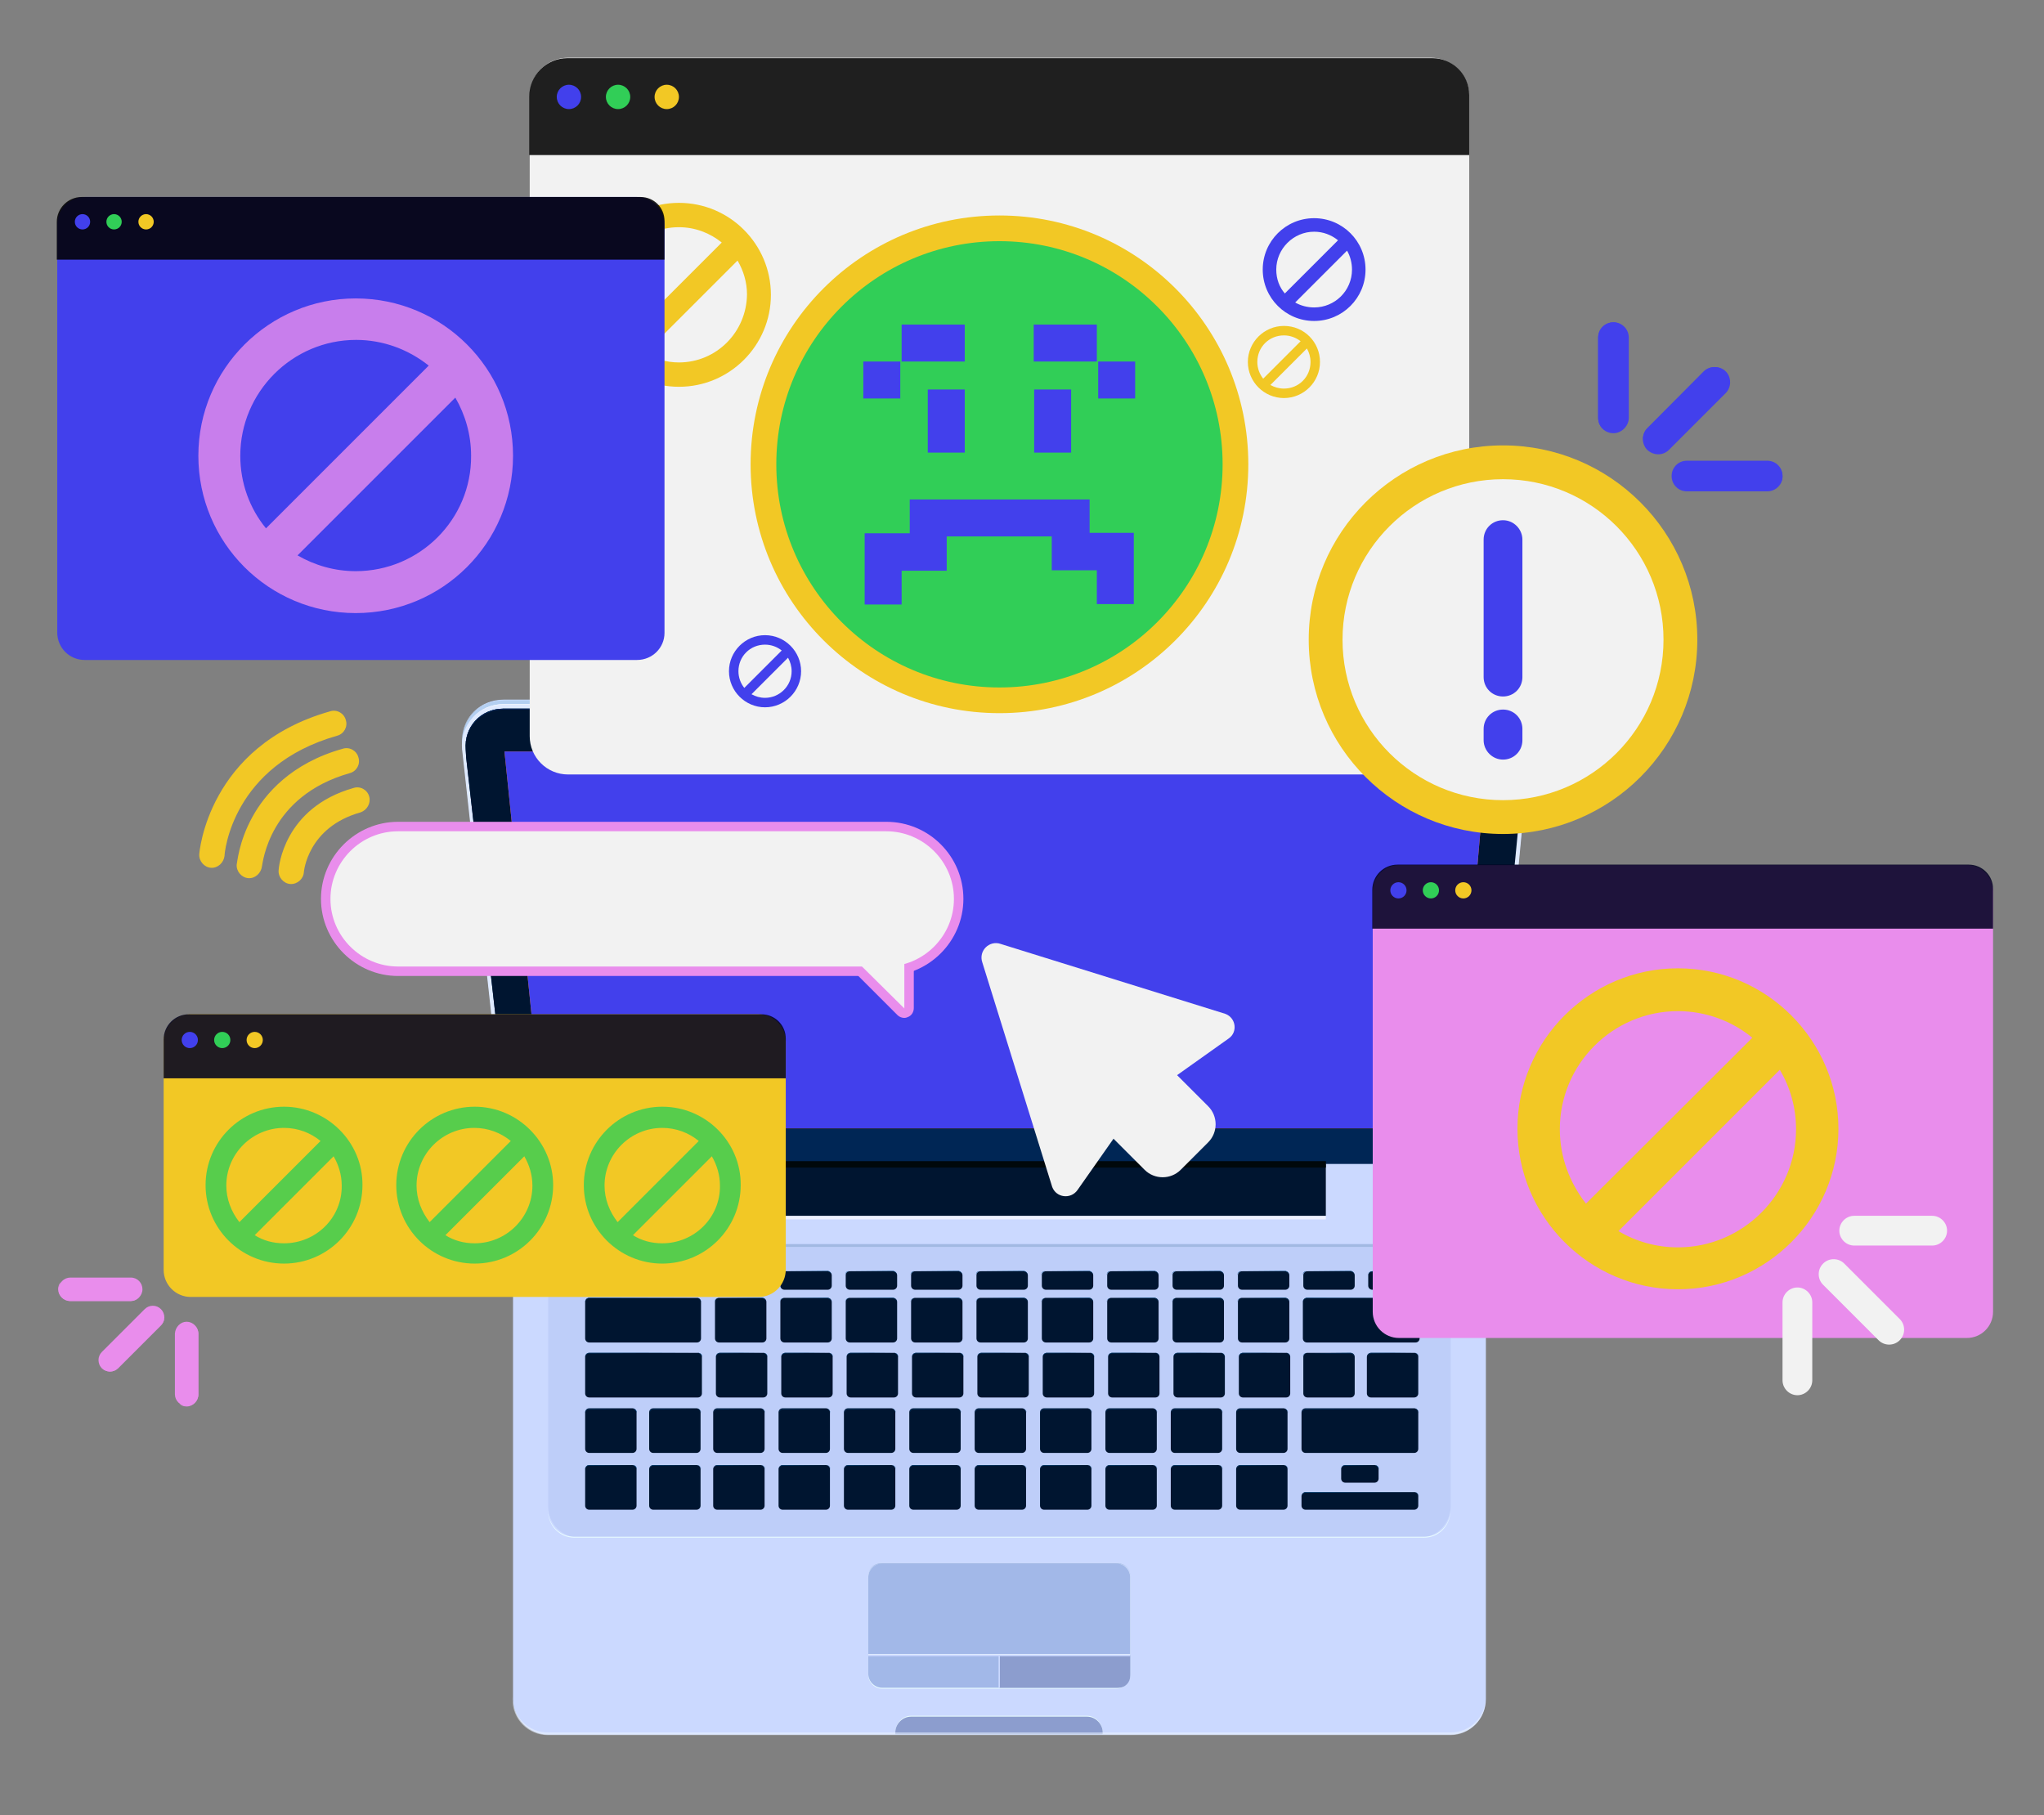 <?xml version="1.0" encoding="UTF-8"?>
<!-- Generator: Adobe Illustrator 27.5.0, SVG Export Plug-In . SVG Version: 6.00 Build 0)  -->
<svg xmlns="http://www.w3.org/2000/svg" xmlns:xlink="http://www.w3.org/1999/xlink" version="1.1" id="Layer_1" x="0px" y="0px" viewBox="0 0 453.4 402.7" style="enable-background:new 0 0 453.4 402.7;" xml:space="preserve">
<rect x="0" y="0" width="453.4" height="402.7" fill="#808080" stroke="none"/>
<style type="text/css">
	.st0{fill:#B3CFF1;}
	.st1{fill:#C2D9FC;}
	.st2{fill:#DFEAFF;}
	.st3{fill:#FFFFFF;}
	.st4{fill:#002655;}
	.st5{fill:#001530;}
	.st6{fill:#00265B;}
	.st7{fill:#FF7B00;}
	.st8{fill:#4240EC;}
	.st9{fill:#001E41;}
	.st10{fill:#002E72;}
	.st11{fill:#00031A;}
	.st12{opacity:0.2;fill:#FFFFFF;}
	.st13{fill:#CBD9FF;}
	.st14{fill:#EDF1FF;}
	.st15{fill:#00080B;}
	.st16{fill:#BECEF9;}
	.st17{fill:#E9FDFF;}
	.st18{fill:#A2B9E2;}
	.st19{fill:#A2B8E8;}
	.st20{fill:#8C9DCE;}
	.st21{fill:#EFF6FF;}
	.st22{fill:#D8EAFF;}
	.st23{fill:#B8CAF6;}
	.st24{fill:#D9EDFF;}
	.st25{fill:#FFFCFF;}
	.st26{fill:#004984;}
	.st27{opacity:0.57;fill:#E9F2FF;}
	.st28{fill:#F2F2F2;}
	.st29{opacity:0.87;}
	.st30{fill:#F2C825;}
	.st31{fill:#31CE57;}
	.st32{opacity:0.87;fill:#000221;}
	.st33{fill:#E98DEC;}
	.st34{opacity:0.8;fill:#31CE57;}
	.st35{opacity:0.8;fill:#E98DEC;}
</style>
<g>
	<g>
		<g>
			<g>
				<g>
					<path class="st0" d="M330.1,155.3H111.7c-5.5,0-9.6,4.5-9.2,10l9.3,84.4c0.4,4.7,4.8,8.4,9.9,8.4h199.8c5.1,0,9.5-3.8,9.8-8.4       l8-84.4C339.7,159.7,335.6,155.3,330.1,155.3z"></path>
					<path class="st1" d="M111.7,155.4h218.4c5.2,0,9.1,3.9,9.3,8.9c-0.1-5.1-4.1-9.1-9.3-9.1H111.7c-5.2,0-9.2,4-9.2,9       C102.6,159.3,106.5,155.4,111.7,155.4z"></path>
					<path class="st2" d="M330.1,156.2H111.7c-5.5,0-9.6,4.5-9.2,10l9.3,84.4c0.4,4.7,4.8,8.4,9.9,8.4h199.8c5.1,0,9.5-3.8,9.8-8.4       l8-84.4C339.7,160.7,335.6,156.2,330.1,156.2z"></path>
					<path class="st3" d="M330.1,156.2H111.7c-5.5,0-9.6,4.5-9.2,10l0,0.1c-0.5-5.5,3.6-10,9.2-10L330.1,156.2       c5.5,0.1,9.7,4.6,9.3,10l0-0.1C339.7,160.7,335.6,156.2,330.1,156.2z"></path>
					<path class="st4" d="M330,157.2h-1.7H113.4h-1.7c-5.1,0-8.8,4.1-8.4,9.1l0.1,1.7l8.3,73.1l0.8,9.7c0.4,4.3,4.4,7.7,9,7.7h199.9       c4.6,0,8.6-3.4,8.9-7.7l0.7-9.7l7.1-73.1l0.1-1.7C338.8,161.3,335,157.2,330,157.2z"></path>
					<path class="st5" d="M330,157.2h-1.7H113.4h-1.7c-5.1,0-8.8,4.1-8.4,9.1l0.1,1.7l8.3,73.1l0.8,9.3h218l0.7-9.3l7.1-73.1       l0.1-1.7C338.8,161.3,335,157.2,330,157.2z"></path>
					<path class="st6" d="M330,157.2h-1.7H113.4h-1.7c-5.1,0-8.8,4.1-8.4,9.1l0,0.2c-0.4-5,3.3-9.1,8.4-9.1h1.7h214.8h1.7       c5.1,0,8.8,4.1,8.5,9.1l0-0.2C338.8,161.3,335,157.2,330,157.2z"></path>
					<polygon class="st7" points="322.7,250.3 120.5,250.3 111.9,166.7 329.9,166.7      "></polygon>
					<polygon class="st8" points="322.7,250.3 120.5,250.3 111.9,166.7 329.9,166.7      "></polygon>
				</g>
				<g>
					<path class="st9" d="M224.6,162.3c-0.2,1.5-1.6,2.6-3,2.6c-1.5,0-2.8-1.1-3-2.6c-0.2-1.7,1.2-3.3,3-3.3       S224.9,160.6,224.6,162.3z"></path>
					<path class="st10" d="M221.7,159c1.9,0,3.2,1.6,2.9,3.3c0,0,0,0,0,0C224.9,160.6,223.6,159,221.7,159c-1.9,0-3.2,1.6-3,3.3       c0,0,0,0,0,0C218.5,160.6,219.8,159,221.7,159z"></path>
					<path class="st11" d="M224.3,162.3c-0.2,1.3-1.4,2.3-2.7,2.3c-1.3,0-2.5-1-2.6-2.3c-0.1-1.5,1-2.9,2.7-2.9       C223.3,159.4,224.5,160.8,224.3,162.3z"></path>
					<path class="st5" d="M223.4,162.1c-0.1,0.9-0.9,1.6-1.8,1.6c-0.9,0-1.7-0.7-1.7-1.6c-0.1-1,0.7-1.8,1.8-1.8       S223.5,161.2,223.4,162.1z"></path>
					<path d="M222.6,162.1c0,0.5-0.5,0.9-1,0.9c-0.5,0-0.9-0.4-0.9-0.9c0-0.5,0.4-1,1-1C222.2,161.2,222.6,161.6,222.6,162.1z"></path>
					<path class="st12" d="M221.8,161.1c0,0.5-0.4,1-1,1c-0.5,0-1-0.4-1-1c0-0.6,0.4-1,1-1C221.3,160,221.8,160.5,221.8,161.1z"></path>
					<path class="st12" d="M222.1,161.6c0,0.3-0.2,0.5-0.5,0.5c-0.3,0-0.5-0.2-0.5-0.5c0-0.3,0.2-0.5,0.5-0.5       C221.9,161.1,222.1,161.3,222.1,161.6z"></path>
					<path class="st12" d="M222.9,163.5c0,0.2-0.2,0.4-0.4,0.4s-0.4-0.2-0.4-0.4c0-0.2,0.2-0.4,0.4-0.4S222.9,163.3,222.9,163.5z"></path>
				</g>
				<path class="st13" d="M321.7,384.8h-200c-4.4,0-7.9-3.6-7.9-7.9V266.1c0-4.4,3.6-7.9,7.9-7.9h200c4.4,0,7.9,3.6,7.9,7.9v110.8      C329.6,381.3,326.1,384.8,321.7,384.8z"></path>
				<rect x="149.2" y="258.1" class="st14" width="144.9" height="12.4"></rect>
				<rect x="149.2" y="257.6" class="st5" width="144.9" height="12.1"></rect>
				<rect x="149.2" y="257.6" class="st15" width="144.9" height="1.4"></rect>
				<g>
					<path class="st16" d="M314.9,341.1H128.5c-3.8,0-6.9-3.1-6.9-6.9v-51.4c0-3.8,3.1-6.9,6.9-6.9h186.4c3.8,0,6.9,3.1,6.9,6.9       v51.4C321.7,338,318.7,341.1,314.9,341.1z"></path>
					<path class="st17" d="M315.9,340.9H127.4c-3.2,0-5.8-2.6-5.8-5.8v0.2c0,3.2,2.6,5.8,5.8,5.8h188.5c3.2,0,5.8-2.6,5.8-5.8v-0.2       C321.7,338.3,319.1,340.9,315.9,340.9z"></path>
					<path class="st18" d="M315.9,276H127.4c-3.2,0-5.8,2.6-5.8,5.8v0.6c0-3.2,2.6-5.8,5.8-5.8h188.5c3.2,0,5.8,2.6,5.8,5.8v-0.6       C321.7,278.6,319.1,276,315.9,276z"></path>
				</g>
				<path class="st17" d="M247.6,374.6h-51.9c-1.7,0-3.1-1.4-3.1-3.1v-21.6c0-1.7,1.4-3.1,3.1-3.1h51.9c1.7,0,3.1,1.4,3.1,3.1v21.6      C250.7,373.2,249.3,374.6,247.6,374.6z"></path>
				<path class="st19" d="M247.6,374.4h-51.9c-1.7,0-3.1-1.4-3.1-3.1v-21.4c0-1.7,1.4-3.1,3.1-3.1h51.9c1.7,0,3.1,1.4,3.1,3.1v21.4      C250.7,373,249.3,374.4,247.6,374.4z"></path>
				<path class="st20" d="M221.7,367.1v7.3h26.4c1.5,0,2.6-1.2,2.6-2.6v-4.6H221.7z"></path>
				<path class="st18" d="M248.1,346.8h-52.8c-1.5,0-2.6,1.2-2.6,2.6v0.1c0-1.5,1.2-2.6,2.6-2.6h52.8c1.5,0,2.6,1.2,2.6,2.6v-0.1      C250.7,348,249.5,346.8,248.1,346.8z"></path>
				<path class="st17" d="M198.6,384.8h46v-0.5c0-2-1.6-3.7-3.5-3.7h-39c-1.9,0-3.5,1.7-3.5,3.7V384.8z"></path>
				<path class="st20" d="M198.6,384.8h46v-0.5c0-1.9-1.6-3.5-3.5-3.5h-39c-1.9,0-3.5,1.6-3.5,3.5V384.8z"></path>
				<rect x="192.6" y="366.9" class="st13" width="58.1" height="0.5"></rect>
				<rect x="192.6" y="366.9" class="st21" width="58.1" height="0.1"></rect>
				<rect x="221.5" y="367.3" class="st13" width="0.3" height="7.1"></rect>
				<ellipse class="st22" cx="313.5" cy="267.2" rx="5" ry="5.1"></ellipse>
				<circle class="st23" cx="313.5" cy="267.1" r="5"></circle>
				<circle class="st24" cx="313.5" cy="267.1" r="3.9"></circle>
				<path class="st25" d="M313.5,263.2c2.1,0,3.9,1.7,3.9,3.9c0,0,0,0,0,0C317.4,264.9,315.6,263.2,313.5,263.2      c-2.1-0.1-3.9,1.7-3.9,3.8c0,0,0,0,0,0C309.6,265,311.3,263.2,313.5,263.2z"></path>
				<path class="st5" d="M129.8,296.9c0,0.5,0.4,0.9,0.9,0.9h23.9c0.5,0,0.9-0.4,0.9-0.9v-8.1c0-0.5-0.4-0.9-0.9-0.9h-23.9      c-0.5,0-0.9,0.4-0.9,0.9V296.9z M141,282.9c0-0.5-0.4-0.9-0.9-0.9h-9.6c-0.5,0-0.9,0.4-0.9,0.9v2.3c0,0.5,0.4,0.9,0.9,0.9h9.6      c0.5,0,0.9-0.4,0.9-0.9V282.9z M155.5,282.9c0-0.5-0.4-0.9-0.9-0.9h-9.6c-0.5,0-0.9,0.4-0.9,0.9v2.3c0,0.5,0.4,0.9,0.9,0.9h9.6      c0.5,0,0.9-0.4,0.9-0.9V282.9z M184.5,282.9c0-0.5-0.4-0.9-0.9-0.9h-9.6c-0.5,0-0.9,0.4-0.9,0.9v2.3c0,0.5,0.4,0.9,0.9,0.9h9.6      c0.5,0,0.9-0.4,0.9-0.9V282.9z M184.5,288.8c0-0.5-0.4-0.9-0.9-0.9h-9.6c-0.5,0-0.9,0.4-0.9,0.9v8.1c0,0.5,0.4,0.9,0.9,0.9h9.6      c0.5,0,0.9-0.4,0.9-0.9V288.8z M170,282.9c0-0.5-0.4-0.9-0.9-0.9h-9.6c-0.5,0-0.9,0.4-0.9,0.9v2.3c0,0.5,0.4,0.9,0.9,0.9h9.6      c0.5,0,0.9-0.4,0.9-0.9V282.9z M158.2,334c0,0.5,0.4,0.9,0.9,0.9h9.6c0.5,0,0.9-0.4,0.9-0.9v-8.1c0-0.5-0.4-0.9-0.9-0.9h-9.6      c-0.5,0-0.9,0.4-0.9,0.9V334z M199,288.8c0-0.5-0.4-0.9-0.9-0.9h-9.6c-0.5,0-0.9,0.4-0.9,0.9v8.1c0,0.5,0.4,0.9,0.9,0.9h9.6      c0.5,0,0.9-0.4,0.9-0.9V288.8z M158.2,321.4c0,0.5,0.4,0.9,0.9,0.9h9.6c0.5,0,0.9-0.4,0.9-0.9v-8.1c0-0.5-0.4-0.9-0.9-0.9h-9.6      c-0.5,0-0.9,0.4-0.9,0.9V321.4z M129.8,309.1c0,0.5,0.4,0.9,0.9,0.9h24.1c0.5,0,0.9-0.4,0.9-0.9V301c0-0.5-0.4-0.9-0.9-0.9      h-24.1c-0.5,0-0.9,0.4-0.9,0.9V309.1z M129.8,321.4c0,0.5,0.4,0.9,0.9,0.9h9.6c0.5,0,0.9-0.4,0.9-0.9v-8.1      c0-0.5-0.4-0.9-0.9-0.9h-9.6c-0.5,0-0.9,0.4-0.9,0.9V321.4z M158.8,309.1c0,0.5,0.4,0.9,0.9,0.9h9.6c0.5,0,0.9-0.4,0.9-0.9V301      c0-0.5-0.4-0.9-0.9-0.9h-9.6c-0.5,0-0.9,0.4-0.9,0.9V309.1z M129.8,334c0,0.5,0.4,0.9,0.9,0.9h9.6c0.5,0,0.9-0.4,0.9-0.9v-8.1      c0-0.5-0.4-0.9-0.9-0.9h-9.6c-0.5,0-0.9,0.4-0.9,0.9V334z M144,334c0,0.5,0.4,0.9,0.9,0.9h9.6c0.5,0,0.9-0.4,0.9-0.9v-8.1      c0-0.5-0.4-0.9-0.9-0.9h-9.6c-0.5,0-0.9,0.4-0.9,0.9V334z M144,321.4c0,0.5,0.4,0.9,0.9,0.9h9.6c0.5,0,0.9-0.4,0.9-0.9v-8.1      c0-0.5-0.4-0.9-0.9-0.9h-9.6c-0.5,0-0.9,0.4-0.9,0.9V321.4z M271.5,282.9c0-0.5-0.4-0.9-0.9-0.9h-9.6c-0.5,0-0.9,0.4-0.9,0.9      v2.3c0,0.5,0.4,0.9,0.9,0.9h9.6c0.5,0,0.9-0.4,0.9-0.9V282.9z M271.5,288.8c0-0.5-0.4-0.9-0.9-0.9h-9.6c-0.5,0-0.9,0.4-0.9,0.9      v8.1c0,0.5,0.4,0.9,0.9,0.9h9.6c0.5,0,0.9-0.4,0.9-0.9V288.8z M286,288.8c0-0.5-0.4-0.9-0.9-0.9h-9.6c-0.5,0-0.9,0.4-0.9,0.9      v8.1c0,0.5,0.4,0.9,0.9,0.9h9.6c0.5,0,0.9-0.4,0.9-0.9V288.8z M257,282.9c0-0.5-0.4-0.9-0.9-0.9h-9.6c-0.5,0-0.9,0.4-0.9,0.9      v2.3c0,0.5,0.4,0.9,0.9,0.9h9.6c0.5,0,0.9-0.4,0.9-0.9V282.9z M300.5,282.9c0-0.5-0.4-0.9-0.9-0.9h-9.6c-0.5,0-0.9,0.4-0.9,0.9      v2.3c0,0.5,0.4,0.9,0.9,0.9h9.6c0.5,0,0.9-0.4,0.9-0.9V282.9z M286,282.9c0-0.5-0.4-0.9-0.9-0.9h-9.6c-0.5,0-0.9,0.4-0.9,0.9      v2.3c0,0.5,0.4,0.9,0.9,0.9h9.6c0.5,0,0.9-0.4,0.9-0.9V282.9z M300.5,301c0-0.5-0.4-0.9-0.9-0.9h-9.6c-0.5,0-0.9,0.4-0.9,0.9      v8.1c0,0.5,0.4,0.9,0.9,0.9h9.6c0.5,0,0.9-0.4,0.9-0.9V301z M213.5,288.8c0-0.5-0.4-0.9-0.9-0.9h-9.6c-0.5,0-0.9,0.4-0.9,0.9      v8.1c0,0.5,0.4,0.9,0.9,0.9h9.6c0.5,0,0.9-0.4,0.9-0.9V288.8z M228,288.8c0-0.5-0.4-0.9-0.9-0.9h-9.6c-0.5,0-0.9,0.4-0.9,0.9      v8.1c0,0.5,0.4,0.9,0.9,0.9h9.6c0.5,0,0.9-0.4,0.9-0.9V288.8z M213.5,282.9c0-0.5-0.4-0.9-0.9-0.9h-9.6c-0.5,0-0.9,0.4-0.9,0.9      v2.3c0,0.5,0.4,0.9,0.9,0.9h9.6c0.5,0,0.9-0.4,0.9-0.9V282.9z M199,282.9c0-0.5-0.4-0.9-0.9-0.9h-9.6c-0.5,0-0.9,0.4-0.9,0.9      v2.3c0,0.5,0.4,0.9,0.9,0.9h9.6c0.5,0,0.9-0.4,0.9-0.9V282.9z M242.5,288.8c0-0.5-0.4-0.9-0.9-0.9h-9.6c-0.5,0-0.9,0.4-0.9,0.9      v8.1c0,0.5,0.4,0.9,0.9,0.9h9.6c0.5,0,0.9-0.4,0.9-0.9V288.8z M228,282.9c0-0.5-0.4-0.9-0.9-0.9h-9.6c-0.5,0-0.9,0.4-0.9,0.9      v2.3c0,0.5,0.4,0.9,0.9,0.9h9.6c0.5,0,0.9-0.4,0.9-0.9V282.9z M242.5,282.9c0-0.5-0.4-0.9-0.9-0.9h-9.6c-0.5,0-0.9,0.4-0.9,0.9      v2.3c0,0.5,0.4,0.9,0.9,0.9h9.6c0.5,0,0.9-0.4,0.9-0.9V282.9z M257,288.8c0-0.5-0.4-0.9-0.9-0.9h-9.6c-0.5,0-0.9,0.4-0.9,0.9      v8.1c0,0.5,0.4,0.9,0.9,0.9h9.6c0.5,0,0.9-0.4,0.9-0.9V288.8z M170,288.8c0-0.5-0.4-0.9-0.9-0.9h-9.6c-0.5,0-0.9,0.4-0.9,0.9      v8.1c0,0.5,0.4,0.9,0.9,0.9h9.6c0.5,0,0.9-0.4,0.9-0.9V288.8z M260.3,309.1c0,0.5,0.4,0.9,0.9,0.9h9.6c0.5,0,0.9-0.4,0.9-0.9      V301c0-0.5-0.4-0.9-0.9-0.9h-9.6c-0.5,0-0.9,0.4-0.9,0.9V309.1z M274.2,334c0,0.5,0.4,0.9,0.9,0.9h9.6c0.5,0,0.9-0.4,0.9-0.9      v-8.1c0-0.5-0.4-0.9-0.9-0.9h-9.6c-0.5,0-0.9,0.4-0.9,0.9V334z M172.7,334c0,0.5,0.4,0.9,0.9,0.9h9.6c0.5,0,0.9-0.4,0.9-0.9      v-8.1c0-0.5-0.4-0.9-0.9-0.9h-9.6c-0.5,0-0.9,0.4-0.9,0.9V334z M259.7,334c0,0.5,0.4,0.9,0.9,0.9h9.6c0.5,0,0.9-0.4,0.9-0.9      v-8.1c0-0.5-0.4-0.9-0.9-0.9h-9.6c-0.5,0-0.9,0.4-0.9,0.9V334z M245.2,334c0,0.5,0.4,0.9,0.9,0.9h9.6c0.5,0,0.9-0.4,0.9-0.9      v-8.1c0-0.5-0.4-0.9-0.9-0.9h-9.6c-0.5,0-0.9,0.4-0.9,0.9V334z M274.2,321.4c0,0.5,0.4,0.9,0.9,0.9h9.6c0.5,0,0.9-0.4,0.9-0.9      v-8.1c0-0.5-0.4-0.9-0.9-0.9h-9.6c-0.5,0-0.9,0.4-0.9,0.9V321.4z M245.8,309.1c0,0.5,0.4,0.9,0.9,0.9h9.6c0.5,0,0.9-0.4,0.9-0.9      V301c0-0.5-0.4-0.9-0.9-0.9h-9.6c-0.5,0-0.9,0.4-0.9,0.9V309.1z M245.2,321.4c0,0.5,0.4,0.9,0.9,0.9h9.6c0.5,0,0.9-0.4,0.9-0.9      v-8.1c0-0.5-0.4-0.9-0.9-0.9h-9.6c-0.5,0-0.9,0.4-0.9,0.9V321.4z M303.2,309.1c0,0.5,0.4,0.9,0.9,0.9h9.6c0.5,0,0.9-0.4,0.9-0.9      V301c0-0.5-0.4-0.9-0.9-0.9h-9.6c-0.5,0-0.9,0.4-0.9,0.9V309.1z M274.8,309.1c0,0.5,0.4,0.9,0.9,0.9h9.6c0.5,0,0.9-0.4,0.9-0.9      V301c0-0.5-0.4-0.9-0.9-0.9h-9.6c-0.5,0-0.9,0.4-0.9,0.9V309.1z M304.4,282c-0.5,0-0.9,0.4-0.9,0.9v2.3c0,0.5,0.4,0.9,0.9,0.9      h9.6c0.5,0,0.9-0.4,0.9-0.9v-2.3c0-0.5-0.4-0.9-0.9-0.9H304.4z M289,296.9c0,0.5,0.4,0.9,0.9,0.9H314c0.5,0,0.9-0.4,0.9-0.9      v-8.1c0-0.5-0.4-0.9-0.9-0.9h-24.1c-0.5,0-0.9,0.4-0.9,0.9V296.9z M288.7,334c0,0.5,0.4,0.9,0.9,0.9h24.1c0.5,0,0.9-0.4,0.9-0.9      v-2.1c0-0.5-0.4-0.9-0.9-0.9h-24.1c-0.5,0-0.9,0.4-0.9,0.9V334z M298.4,325c-0.5,0-0.9,0.4-0.9,0.9v2.1c0,0.5,0.4,0.9,0.9,0.9      h6.5c0.5,0,0.9-0.4,0.9-0.9v-2.1c0-0.5-0.4-0.9-0.9-0.9H298.4z M288.7,321.4c0,0.5,0.4,0.9,0.9,0.9h24.1c0.5,0,0.9-0.4,0.9-0.9      v-8.1c0-0.5-0.4-0.9-0.9-0.9h-24.1c-0.5,0-0.9,0.4-0.9,0.9V321.4z M259.7,321.4c0,0.5,0.4,0.9,0.9,0.9h9.6      c0.5,0,0.9-0.4,0.9-0.9v-8.1c0-0.5-0.4-0.9-0.9-0.9h-9.6c-0.5,0-0.9,0.4-0.9,0.9V321.4z M187.8,309.1c0,0.5,0.4,0.9,0.9,0.9h9.6      c0.5,0,0.9-0.4,0.9-0.9V301c0-0.5-0.4-0.9-0.9-0.9h-9.6c-0.5,0-0.9,0.4-0.9,0.9V309.1z M231.3,309.1c0,0.5,0.4,0.9,0.9,0.9h9.6      c0.5,0,0.9-0.4,0.9-0.9V301c0-0.5-0.4-0.9-0.9-0.9h-9.6c-0.5,0-0.9,0.4-0.9,0.9V309.1z M187.2,321.4c0,0.5,0.4,0.9,0.9,0.9h9.6      c0.5,0,0.9-0.4,0.9-0.9v-8.1c0-0.5-0.4-0.9-0.9-0.9h-9.6c-0.5,0-0.9,0.4-0.9,0.9V321.4z M201.7,334c0,0.5,0.4,0.9,0.9,0.9h9.6      c0.5,0,0.9-0.4,0.9-0.9v-8.1c0-0.5-0.4-0.9-0.9-0.9h-9.6c-0.5,0-0.9,0.4-0.9,0.9V334z M172.7,321.4c0,0.5,0.4,0.9,0.9,0.9h9.6      c0.5,0,0.9-0.4,0.9-0.9v-8.1c0-0.5-0.4-0.9-0.9-0.9h-9.6c-0.5,0-0.9,0.4-0.9,0.9V321.4z M187.2,334c0,0.5,0.4,0.9,0.9,0.9h9.6      c0.5,0,0.9-0.4,0.9-0.9v-8.1c0-0.5-0.4-0.9-0.9-0.9h-9.6c-0.5,0-0.9,0.4-0.9,0.9V334z M173.3,309.1c0,0.5,0.4,0.9,0.9,0.9h9.6      c0.5,0,0.9-0.4,0.9-0.9V301c0-0.5-0.4-0.9-0.9-0.9h-9.6c-0.5,0-0.9,0.4-0.9,0.9V309.1z M201.7,321.4c0,0.5,0.4,0.9,0.9,0.9h9.6      c0.5,0,0.9-0.4,0.9-0.9v-8.1c0-0.5-0.4-0.9-0.9-0.9h-9.6c-0.5,0-0.9,0.4-0.9,0.9V321.4z M230.7,334c0,0.5,0.4,0.9,0.9,0.9h9.6      c0.5,0,0.9-0.4,0.9-0.9v-8.1c0-0.5-0.4-0.9-0.9-0.9h-9.6c-0.5,0-0.9,0.4-0.9,0.9V334z M202.3,309.1c0,0.5,0.4,0.9,0.9,0.9h9.6      c0.5,0,0.9-0.4,0.9-0.9V301c0-0.5-0.4-0.9-0.9-0.9h-9.6c-0.5,0-0.9,0.4-0.9,0.9V309.1z M230.7,321.4c0,0.5,0.4,0.9,0.9,0.9h9.6      c0.5,0,0.9-0.4,0.9-0.9v-8.1c0-0.5-0.4-0.9-0.9-0.9h-9.6c-0.5,0-0.9,0.4-0.9,0.9V321.4z M216.8,309.1c0,0.5,0.4,0.9,0.9,0.9h9.6      c0.5,0,0.9-0.4,0.9-0.9V301c0-0.5-0.4-0.9-0.9-0.9h-9.6c-0.5,0-0.9,0.4-0.9,0.9V309.1z M216.2,334c0,0.5,0.4,0.9,0.9,0.9h9.6      c0.5,0,0.9-0.4,0.9-0.9v-8.1c0-0.5-0.4-0.9-0.9-0.9h-9.6c-0.5,0-0.9,0.4-0.9,0.9V334z M216.2,321.4c0,0.5,0.4,0.9,0.9,0.9h9.6      c0.5,0,0.9-0.4,0.9-0.9v-8.1c0-0.5-0.4-0.9-0.9-0.9h-9.6c-0.5,0-0.9,0.4-0.9,0.9V321.4z"></path>
				<g>
					<path class="st26" d="M188.4,282h9.6c0.5,0,0.9,0.4,0.9,0.9v-0.1c0-0.5-0.4-0.9-0.9-0.9L188.4,282c-0.5-0.1-0.9,0.3-0.9,0.8       v0.1C187.5,282.5,187.9,282,188.4,282z"></path>
					<path class="st26" d="M144.9,282h9.6c0.5,0,0.9,0.4,0.9,0.9v-0.1c0-0.5-0.4-0.9-0.9-0.9L144.9,282c-0.5-0.1-0.9,0.3-0.9,0.8       v0.1C144,282.5,144.4,282,144.9,282z"></path>
					<path class="st26" d="M173.9,288h9.6c0.5,0,0.9,0.4,0.9,0.9v-0.1c0-0.5-0.4-0.9-0.9-0.9L173.9,288c-0.5-0.1-0.9,0.3-0.9,0.8       v0.1C173,288.4,173.4,288,173.9,288z"></path>
					<path class="st26" d="M159.4,288h9.6c0.5,0,0.9,0.4,0.9,0.9v-0.1c0-0.5-0.4-0.9-0.9-0.9L159.4,288c-0.5-0.1-0.9,0.3-0.9,0.8       v0.1C158.5,288.4,158.9,288,159.4,288z"></path>
					<path class="st26" d="M173.9,282h9.6c0.5,0,0.9,0.4,0.9,0.9v-0.1c0-0.5-0.4-0.9-0.9-0.9L173.9,282c-0.5-0.1-0.9,0.3-0.9,0.8       v0.1C173,282.5,173.4,282,173.9,282z"></path>
					<path class="st26" d="M154.6,287.9h-23.9c-0.5,0-0.9,0.4-0.9,0.9v0.1c0-0.5,0.4-0.9,0.9-0.9L154.6,287.9c0.5,0.1,0.9,0.5,0.9,1       v-0.1C155.5,288.3,155.1,287.9,154.6,287.9z"></path>
					<path class="st26" d="M188.4,288h9.6c0.5,0,0.9,0.4,0.9,0.9v-0.1c0-0.5-0.4-0.9-0.9-0.9L188.4,288c-0.5-0.1-0.9,0.3-0.9,0.8       v0.1C187.5,288.4,187.9,288,188.4,288z"></path>
					<path class="st26" d="M159.4,282h9.6c0.5,0,0.9,0.4,0.9,0.9v-0.1c0-0.5-0.4-0.9-0.9-0.9L159.4,282c-0.5-0.1-0.9,0.3-0.9,0.8       v0.1C158.5,282.5,158.9,282,159.4,282z"></path>
					<path class="st26" d="M154.8,300.1h-24.1c-0.5,0-0.9,0.4-0.9,0.9v0.1c0-0.5,0.4-0.9,0.9-0.9L154.8,300.1c0.5,0.1,0.9,0.5,0.9,1       V301C155.8,300.5,155.4,300.1,154.8,300.1z"></path>
					<path class="st26" d="M168.8,325h-9.6c-0.5,0-0.9,0.4-0.9,0.9v0.1c0-0.5,0.4-0.9,0.9-0.9L168.8,325c0.5,0.1,0.9,0.5,0.9,1v-0.1       C169.7,325.4,169.3,325,168.8,325z"></path>
					<path class="st26" d="M130.4,282h9.6c0.5,0,0.9,0.4,0.9,0.9v-0.1c0-0.5-0.4-0.9-0.9-0.9L130.4,282c-0.5-0.1-0.9,0.3-0.9,0.8       v0.1C129.5,282.5,129.9,282,130.4,282z"></path>
					<path class="st26" d="M154.6,312.5h-9.6c-0.5,0-0.9,0.4-0.9,0.9v0.1c0-0.5,0.4-0.9,0.9-0.9L154.6,312.5c0.5,0.1,0.9,0.5,0.9,1       v-0.1C155.5,312.9,155.1,312.5,154.6,312.5z"></path>
					<path class="st26" d="M140.3,325h-9.6c-0.5,0-0.9,0.4-0.9,0.9v0.1c0-0.5,0.4-0.9,0.9-0.9L140.3,325c0.5,0.1,0.9,0.5,0.9,1v-0.1       C141.3,325.4,140.9,325,140.3,325z"></path>
					<path class="st26" d="M154.6,325h-9.6c-0.5,0-0.9,0.4-0.9,0.9v0.1c0-0.5,0.4-0.9,0.9-0.9L154.6,325c0.5,0.1,0.9,0.5,0.9,1v-0.1       C155.5,325.4,155.1,325,154.6,325z"></path>
					<path class="st26" d="M168.8,312.5h-9.6c-0.5,0-0.9,0.4-0.9,0.9v0.1c0-0.5,0.4-0.9,0.9-0.9L168.8,312.5c0.5,0.1,0.9,0.5,0.9,1       v-0.1C169.7,312.9,169.3,312.5,168.8,312.5z"></path>
					<path class="st26" d="M140.3,312.5h-9.6c-0.5,0-0.9,0.4-0.9,0.9v0.1c0-0.5,0.4-0.9,0.9-0.9L140.3,312.5c0.5,0.1,0.9,0.5,0.9,1       v-0.1C141.3,312.9,140.9,312.5,140.3,312.5z"></path>
					<path class="st26" d="M260.9,282h9.6c0.5,0,0.9,0.4,0.9,0.9v-0.1c0-0.5-0.4-0.9-0.9-0.9L260.9,282c-0.5-0.1-0.9,0.3-0.9,0.8       v0.1C260,282.5,260.4,282,260.9,282z"></path>
					<path class="st26" d="M260.9,288h9.6c0.5,0,0.9,0.4,0.9,0.9v-0.1c0-0.5-0.4-0.9-0.9-0.9L260.9,288c-0.5-0.1-0.9,0.3-0.9,0.8       v0.1C260,288.4,260.4,288,260.9,288z"></path>
					<path class="st26" d="M275.4,288h9.6c0.5,0,0.9,0.4,0.9,0.9v-0.1c0-0.5-0.4-0.9-0.9-0.9L275.4,288c-0.5-0.1-0.9,0.3-0.9,0.8       v0.1C274.5,288.4,274.9,288,275.4,288z"></path>
					<path class="st26" d="M275.4,282h9.6c0.5,0,0.9,0.4,0.9,0.9v-0.1c0-0.5-0.4-0.9-0.9-0.9L275.4,282c-0.5-0.1-0.9,0.3-0.9,0.8       v0.1C274.5,282.5,274.9,282,275.4,282z"></path>
					<path class="st26" d="M289.9,300.2h9.6c0.5,0,0.9,0.4,0.9,0.9V301c0-0.5-0.4-0.9-0.9-0.9L289.9,300.2c-0.5-0.1-0.9,0.3-0.9,0.8       v0.1C289,300.6,289.4,300.2,289.9,300.2z"></path>
					<path class="st26" d="M304.9,325h-6.5c-0.5,0-0.9,0.4-0.9,0.9v0.1c0-0.5,0.4-0.9,0.9-0.9L304.9,325c0.5,0.1,0.9,0.5,0.9,1v-0.1       C305.9,325.4,305.5,325,304.9,325z"></path>
					<path class="st26" d="M246.4,282h9.6c0.5,0,0.9,0.4,0.9,0.9v-0.1c0-0.5-0.4-0.9-0.9-0.9L246.4,282c-0.5-0.1-0.9,0.3-0.9,0.8       v0.1C245.5,282.5,245.9,282,246.4,282z"></path>
					<path class="st26" d="M217.4,282h9.6c0.5,0,0.9,0.4,0.9,0.9v-0.1c0-0.5-0.4-0.9-0.9-0.9L217.4,282c-0.5-0.1-0.9,0.3-0.9,0.8       v0.1C216.5,282.5,216.9,282,217.4,282z"></path>
					<path class="st26" d="M217.4,288h9.6c0.5,0,0.9,0.4,0.9,0.9v-0.1c0-0.5-0.4-0.9-0.9-0.9L217.4,288c-0.5-0.1-0.9,0.3-0.9,0.8       v0.1C216.5,288.4,216.9,288,217.4,288z"></path>
					<path class="st26" d="M202.9,288h9.6c0.5,0,0.9,0.4,0.9,0.9v-0.1c0-0.5-0.4-0.9-0.9-0.9L202.9,288c-0.5-0.1-0.9,0.3-0.9,0.8       v0.1C202,288.4,202.4,288,202.9,288z"></path>
					<path class="st26" d="M202.9,282h9.6c0.5,0,0.9,0.4,0.9,0.9v-0.1c0-0.5-0.4-0.9-0.9-0.9L202.9,282c-0.5-0.1-0.9,0.3-0.9,0.8       v0.1C202,282.5,202.4,282,202.9,282z"></path>
					<path class="st26" d="M231.9,282h9.6c0.5,0,0.9,0.4,0.9,0.9v-0.1c0-0.5-0.4-0.9-0.9-0.9L231.9,282c-0.5-0.1-0.9,0.3-0.9,0.8       v0.1C231,282.5,231.4,282,231.9,282z"></path>
					<path class="st26" d="M231.9,288h9.6c0.5,0,0.9,0.4,0.9,0.9v-0.1c0-0.5-0.4-0.9-0.9-0.9L231.9,288c-0.5-0.1-0.9,0.3-0.9,0.8       v0.1C231,288.4,231.4,288,231.9,288z"></path>
					<path class="st26" d="M246.4,288h9.6c0.5,0,0.9,0.4,0.9,0.9v-0.1c0-0.5-0.4-0.9-0.9-0.9L246.4,288c-0.5-0.1-0.9,0.3-0.9,0.8       v0.1C245.5,288.4,245.9,288,246.4,288z"></path>
					<path class="st26" d="M289.9,282h9.6c0.5,0,0.9,0.4,0.9,0.9v-0.1c0-0.5-0.4-0.9-0.9-0.9L289.9,282c-0.5-0.1-0.9,0.3-0.9,0.8       v0.1C289,282.5,289.4,282,289.9,282z"></path>
					<path class="st26" d="M270.3,312.5h-9.6c-0.5,0-0.9,0.4-0.9,0.9v0.1c0-0.5,0.4-0.9,0.9-0.9L270.3,312.5c0.5,0.1,0.9,0.5,0.9,1       v-0.1C271.2,312.9,270.8,312.5,270.3,312.5z"></path>
					<path class="st26" d="M270.8,300.1h-9.6c-0.5,0-0.9,0.4-0.9,0.9v0.1c0-0.5,0.4-0.9,0.9-0.9L270.8,300.1c0.5,0.1,0.9,0.5,0.9,1       V301C271.7,300.5,271.3,300.1,270.8,300.1z"></path>
					<path class="st26" d="M270.3,325h-9.6c-0.5,0-0.9,0.4-0.9,0.9v0.1c0-0.5,0.4-0.9,0.9-0.9L270.3,325c0.5,0.1,0.9,0.5,0.9,1v-0.1       C271.2,325.4,270.8,325,270.3,325z"></path>
					<path class="st26" d="M256.3,300.1h-9.6c-0.5,0-0.9,0.4-0.9,0.9v0.1c0-0.5,0.4-0.9,0.9-0.9L256.3,300.1c0.5,0.1,0.9,0.5,0.9,1       V301C257.2,300.5,256.8,300.1,256.3,300.1z"></path>
					<path class="st26" d="M284.8,325h-9.6c-0.5,0-0.9,0.4-0.9,0.9v0.1c0-0.5,0.4-0.9,0.9-0.9L284.8,325c0.5,0.1,0.9,0.5,0.9,1v-0.1       C285.7,325.4,285.3,325,284.8,325z"></path>
					<path class="st26" d="M255.8,325h-9.6c-0.5,0-0.9,0.4-0.9,0.9v0.1c0-0.5,0.4-0.9,0.9-0.9L255.8,325c0.5,0.1,0.9,0.5,0.9,1v-0.1       C256.7,325.4,256.3,325,255.8,325z"></path>
					<path class="st26" d="M255.8,312.5h-9.6c-0.5,0-0.9,0.4-0.9,0.9v0.1c0-0.5,0.4-0.9,0.9-0.9L255.8,312.5c0.5,0.1,0.9,0.5,0.9,1       v-0.1C256.7,312.9,256.3,312.5,255.8,312.5z"></path>
					<path class="st26" d="M313.8,312.5h-24.1c-0.5,0-0.9,0.4-0.9,0.9v0.1c0-0.5,0.4-0.9,0.9-0.9L313.8,312.5c0.5,0.1,0.9,0.5,0.9,1       v-0.1C314.7,312.9,314.3,312.5,313.8,312.5z"></path>
					<path class="st26" d="M314,287.9h-24.1c-0.5,0-0.9,0.4-0.9,0.9v0.1c0-0.5,0.4-0.9,0.9-0.9L314,287.9c0.5,0.1,0.9,0.5,0.9,1       v-0.1C315,288.3,314.5,287.9,314,287.9z"></path>
					<path class="st26" d="M314,282h-9.6c-0.5,0-0.9,0.4-0.9,0.9v0.1c0-0.5,0.4-0.9,0.9-0.9L314,282c0.5,0.1,0.9,0.5,0.9,1v-0.1       C315,282.4,314.5,282,314,282z"></path>
					<path class="st26" d="M313.8,300.1h-9.6c-0.5,0-0.9,0.4-0.9,0.9v0.1c0-0.5,0.4-0.9,0.9-0.9L313.8,300.1c0.5,0.1,0.9,0.5,0.9,1       V301C314.7,300.5,314.3,300.1,313.8,300.1z"></path>
					<path class="st26" d="M284.8,312.5h-9.6c-0.5,0-0.9,0.4-0.9,0.9v0.1c0-0.5,0.4-0.9,0.9-0.9L284.8,312.5c0.5,0.1,0.9,0.5,0.9,1       v-0.1C285.7,312.9,285.3,312.5,284.8,312.5z"></path>
					<path class="st26" d="M285.3,300.1h-9.6c-0.5,0-0.9,0.4-0.9,0.9v0.1c0-0.5,0.4-0.9,0.9-0.9L285.3,300.1c0.5,0.1,0.9,0.5,0.9,1       V301C286.2,300.5,285.8,300.1,285.3,300.1z"></path>
					<path class="st26" d="M241.8,300.1h-9.6c-0.5,0-0.9,0.4-0.9,0.9v0.1c0-0.5,0.4-0.9,0.9-0.9L241.8,300.1c0.5,0.1,0.9,0.5,0.9,1       V301C242.8,300.5,242.3,300.1,241.8,300.1z"></path>
					<path class="st26" d="M313.8,331h-24.1c-0.5,0-0.9,0.4-0.9,0.9v0.1c0-0.5,0.4-0.9,0.9-0.9L313.8,331c0.5,0.1,0.9,0.5,0.9,1       v-0.1C314.7,331.4,314.3,331,313.8,331z"></path>
					<path class="st26" d="M197.8,312.5h-9.6c-0.5,0-0.9,0.4-0.9,0.9v0.1c0-0.5,0.4-0.9,0.9-0.9L197.8,312.5c0.5,0.1,0.9,0.5,0.9,1       v-0.1C198.7,312.9,198.3,312.5,197.8,312.5z"></path>
					<path class="st26" d="M169.3,300.1h-9.6c-0.5,0-0.9,0.4-0.9,0.9v0.1c0-0.5,0.4-0.9,0.9-0.9L169.3,300.1c0.5,0.1,0.9,0.5,0.9,1       V301C170.3,300.5,169.8,300.1,169.3,300.1z"></path>
					<path class="st26" d="M198.3,300.1h-9.6c-0.5,0-0.9,0.4-0.9,0.9v0.1c0-0.5,0.4-0.9,0.9-0.9L198.3,300.1c0.5,0.1,0.9,0.5,0.9,1       V301C199.3,300.5,198.8,300.1,198.3,300.1z"></path>
					<path class="st26" d="M212.3,325h-9.6c-0.5,0-0.9,0.4-0.9,0.9v0.1c0-0.5,0.4-0.9,0.9-0.9L212.3,325c0.5,0.1,0.9,0.5,0.9,1v-0.1       C213.2,325.4,212.8,325,212.3,325z"></path>
					<path class="st26" d="M197.8,325h-9.6c-0.5,0-0.9,0.4-0.9,0.9v0.1c0-0.5,0.4-0.9,0.9-0.9L197.8,325c0.5,0.1,0.9,0.5,0.9,1v-0.1       C198.7,325.4,198.3,325,197.8,325z"></path>
					<path class="st26" d="M183.8,300.1h-9.6c-0.5,0-0.9,0.4-0.9,0.9v0.1c0-0.5,0.4-0.9,0.9-0.9L183.8,300.1c0.5,0.1,0.9,0.5,0.9,1       V301C184.8,300.5,184.3,300.1,183.8,300.1z"></path>
					<path class="st26" d="M183.3,325h-9.6c-0.5,0-0.9,0.4-0.9,0.9v0.1c0-0.5,0.4-0.9,0.9-0.9L183.3,325c0.5,0.1,0.9,0.5,0.9,1v-0.1       C184.2,325.4,183.8,325,183.3,325z"></path>
					<path class="st26" d="M183.3,312.5h-9.6c-0.5,0-0.9,0.4-0.9,0.9v0.1c0-0.5,0.4-0.9,0.9-0.9L183.3,312.5c0.5,0.1,0.9,0.5,0.9,1       v-0.1C184.2,312.9,183.8,312.5,183.3,312.5z"></path>
					<path class="st26" d="M226.8,325h-9.6c-0.5,0-0.9,0.4-0.9,0.9v0.1c0-0.5,0.4-0.9,0.9-0.9L226.8,325c0.5,0.1,0.9,0.5,0.9,1v-0.1       C227.7,325.4,227.3,325,226.8,325z"></path>
					<path class="st26" d="M227.3,300.1h-9.6c-0.5,0-0.9,0.4-0.9,0.9v0.1c0-0.5,0.4-0.9,0.9-0.9L227.3,300.1c0.5,0.1,0.9,0.5,0.9,1       V301C228.3,300.5,227.8,300.1,227.3,300.1z"></path>
					<path class="st26" d="M241.3,325h-9.6c-0.5,0-0.9,0.4-0.9,0.9v0.1c0-0.5,0.4-0.9,0.9-0.9L241.3,325c0.5,0.1,0.9,0.5,0.9,1v-0.1       C242.2,325.4,241.8,325,241.3,325z"></path>
					<path class="st26" d="M226.8,312.5h-9.6c-0.5,0-0.9,0.4-0.9,0.9v0.1c0-0.5,0.4-0.9,0.9-0.9L226.8,312.5c0.5,0.1,0.9,0.5,0.9,1       v-0.1C227.7,312.9,227.3,312.5,226.8,312.5z"></path>
					<path class="st26" d="M212.8,300.1h-9.6c-0.5,0-0.9,0.4-0.9,0.9v0.1c0-0.5,0.4-0.9,0.9-0.9L212.8,300.1c0.5,0.1,0.9,0.5,0.9,1       V301C213.8,300.5,213.3,300.1,212.8,300.1z"></path>
					<path class="st26" d="M241.3,312.5h-9.6c-0.5,0-0.9,0.4-0.9,0.9v0.1c0-0.5,0.4-0.9,0.9-0.9L241.3,312.5c0.5,0.1,0.9,0.5,0.9,1       v-0.1C242.2,312.9,241.8,312.5,241.3,312.5z"></path>
					<path class="st26" d="M212.3,312.5h-9.6c-0.5,0-0.9,0.4-0.9,0.9v0.1c0-0.5,0.4-0.9,0.9-0.9L212.3,312.5c0.5,0.1,0.9,0.5,0.9,1       v-0.1C213.2,312.9,212.8,312.5,212.3,312.5z"></path>
				</g>
				<path class="st27" d="M321.8,384.3H121.5c-4.3,0-7.8-3.5-7.8-7.8v0.6c0,4.3,3.5,7.8,7.8,7.8h200.2c4.3,0,7.8-3.5,7.8-7.8v-0.6      C329.6,380.8,326.1,384.3,321.8,384.3z"></path>
			</g>
		</g>
	</g>
	<g>
		<path class="st28" d="M317.3,171.8H126c-4.7,0-8.5-3.8-8.5-8.5v-142c0-4.7,3.8-8.5,8.5-8.5h191.4c4.7,0,8.5,3.8,8.5,8.5v142    C325.9,168,322,171.8,317.3,171.8z"></path>
		<path class="st29" d="M317.7,12.9H125.9c-4.7,0-8.5,3.8-8.5,8.5v13h208.5V21.1C325.9,16.5,322.2,12.9,317.7,12.9z"></path>
		<circle class="st30" cx="221.7" cy="103" r="55.2"></circle>
		<circle class="st31" cx="221.7" cy="103" r="49.5"></circle>
		<g>
			<circle class="st8" cx="126.2" cy="21.5" r="2.7"></circle>
		</g>
		<g>
			<circle class="st31" cx="137.1" cy="21.5" r="2.7"></circle>
		</g>
		<g>
			<circle class="st30" cx="147.9" cy="21.5" r="2.7"></circle>
		</g>
		<path class="st30" d="M284.8,72.3c-4.4,0-8,3.6-8,8s3.6,8,8,8s8-3.6,8-8S289.3,72.3,284.8,72.3z M278.9,80.3    c0-3.3,2.6-5.9,5.9-5.9c1.4,0,2.7,0.5,3.7,1.3l-8.3,8.3C279.4,83,278.9,81.7,278.9,80.3z M284.8,86.2c-1.1,0-2.1-0.3-3-0.8    l8.1-8.1c0.5,0.9,0.8,1.9,0.8,3C290.7,83.6,288.1,86.2,284.8,86.2z"></path>
		<g>
			<path class="st8" d="M291.5,48.4c-6.3,0-11.4,5.1-11.4,11.4s5.1,11.4,11.4,11.4c6.3,0,11.4-5.1,11.4-11.4S297.8,48.4,291.5,48.4z      M283.1,59.8c0-4.6,3.8-8.4,8.4-8.4c2,0,3.8,0.7,5.3,1.9L285,65.1C283.8,63.7,283.1,61.9,283.1,59.8z M291.5,68.2     c-1.5,0-3-0.4-4.2-1.1l11.5-11.5c0.7,1.2,1.1,2.7,1.1,4.2C299.9,64.5,296.1,68.2,291.5,68.2z"></path>
		</g>
		<path class="st8" d="M169.7,140.9c-4.4,0-8,3.6-8,8c0,4.4,3.6,8,8,8c4.4,0,8-3.6,8-8C177.7,144.5,174.1,140.9,169.7,140.9z     M163.8,148.9c0-3.3,2.6-5.9,5.9-5.9c1.4,0,2.7,0.5,3.7,1.3l-8.3,8.3C164.3,151.6,163.8,150.3,163.8,148.9z M169.7,154.8    c-1.1,0-2.1-0.3-3-0.8l8.1-8.1c0.5,0.9,0.8,1.9,0.8,3C175.6,152.2,172.9,154.8,169.7,154.8z"></path>
		<path class="st30" d="M150.6,45c-11.3,0-20.4,9.2-20.4,20.4s9.2,20.4,20.4,20.4c11.3,0,20.4-9.2,20.4-20.4S161.9,45,150.6,45z     M135.6,65.4c0-8.3,6.7-15,15-15c3.6,0,6.9,1.3,9.5,3.4l-21.1,21.1C136.8,72.3,135.6,69,135.6,65.4z M150.6,80.4    c-2.8,0-5.3-0.8-7.5-2.1l20.5-20.5c1.3,2.2,2.1,4.8,2.1,7.5C165.6,73.7,158.9,80.4,150.6,80.4z"></path>
		<path class="st8" d="M214,72h-14v8.2h14V72z M243.3,72h-14v8.2h14V72z M237.6,86.4h-8.2v14h8.2V86.4z M214,100.4v-14h-8.2v14H214z     M199.7,80.2h-8.2v8.2h8.2V80.2z M243.6,80.2v8.2h8.2v-8.2H243.6z M241.7,110.8h-39.9v7.5h-10v15.8h8.2v-7.5h10V119h23.3v7.5h10    v7.5h8.2v-15.8h-9.8V110.8z"></path>
	</g>
	<g>
		<path class="st8" d="M141.3,146.4H18.8c-3.4,0-6.1-2.7-6.1-6.1V49.8c0-3.4,2.7-6.1,6.1-6.1h122.5c3.4,0,6.1,2.7,6.1,6.1v90.6    C147.4,143.7,144.7,146.4,141.3,146.4z"></path>
		<path class="st29" d="M142.1,43.7h-124c-3,0-5.5,2.5-5.5,5.5v8.4h134.8V49C147.4,46,145,43.7,142.1,43.7z"></path>
		<g>
			<circle class="st8" cx="18.3" cy="49.2" r="1.7"></circle>
		</g>
		<g>
			<circle class="st31" cx="25.3" cy="49.2" r="1.7"></circle>
		</g>
		<g>
			<circle class="st30" cx="32.4" cy="49.2" r="1.7"></circle>
		</g>
	</g>
	<g>
		<path class="st30" d="M168.3,287.7h-126c-3.3,0-6-2.7-6-6V231c0-3.3,2.7-6,6-6h126c3.3,0,6,2.7,6,6v50.6    C174.3,285,171.6,287.7,168.3,287.7z"></path>
		<path class="st32" d="M168.9,225h-127c-3.1,0-5.6,2.5-5.6,5.6v8.6h138v-8.8C174.3,227.4,171.9,225,168.9,225z"></path>
		<g>
			<circle class="st8" cx="42.1" cy="230.7" r="1.8"></circle>
		</g>
		<g>
			<circle class="st31" cx="49.3" cy="230.7" r="1.8"></circle>
		</g>
		<g>
			<circle class="st30" cx="56.5" cy="230.7" r="1.8"></circle>
		</g>
		<g>
			<g>
				<path class="st33" d="M35.7,290.4L35.7,290.4c1,1,1,2.6,0,3.6l-9.5,9.5c-1,1-2.6,1-3.6,0h0c-1-1-1-2.6,0-3.6l9.5-9.5      C33.1,289.4,34.7,289.4,35.7,290.4z"></path>
				<path class="st33" d="M35.7,293.8l-9.5,9.5c-1,1-2.6,1-3.6,0c-0.4-0.4-0.6-0.8-0.7-1.3c0.1,0.6,0.3,1.1,0.7,1.5c1,1,2.6,1,3.6,0      l9.5-9.5c0.6-0.6,0.9-1.5,0.7-2.3C36.5,292.5,36.2,293.3,35.7,293.8z"></path>
			</g>
			<g>
				<path class="st33" d="M41.4,293.2L41.4,293.2c1.4,0,2.6,1.2,2.6,2.6v13.5c0,1.4-1.2,2.6-2.6,2.6h0c-1.4,0-2.6-1.2-2.6-2.6v-13.5      C38.9,294.4,40,293.2,41.4,293.2z"></path>
				<path class="st33" d="M43.8,295.7v13.5c0,1.4-1.2,2.6-2.6,2.6c-0.5,0-1-0.2-1.4-0.4c0.4,0.4,1,0.6,1.6,0.6      c1.4,0,2.6-1.2,2.6-2.6v-13.5c0-0.9-0.5-1.7-1.2-2.1C43.4,294.1,43.8,294.8,43.8,295.7z"></path>
			</g>
			<g>
				<path class="st33" d="M31.6,286L31.6,286c0,1.4-1.2,2.6-2.6,2.6H15.6c-1.4,0-2.6-1.2-2.6-2.6l0,0c0-1.4,1.2-2.6,2.6-2.6H29      C30.5,283.4,31.6,284.6,31.6,286z"></path>
				<path class="st33" d="M29.2,288.4H15.7c-1.4,0-2.6-1.2-2.6-2.6c0-0.5,0.2-1,0.4-1.4c-0.4,0.4-0.6,1-0.6,1.6      c0,1.4,1.2,2.6,2.6,2.6H29c0.9,0,1.7-0.5,2.1-1.2C30.7,288,30,288.4,29.2,288.4z"></path>
			</g>
		</g>
		<path class="st34" d="M63,245.5c-9.6,0-17.4,7.8-17.4,17.4c0,9.6,7.8,17.4,17.4,17.4s17.4-7.8,17.4-17.4    C80.5,253.4,72.6,245.5,63,245.5z M50.2,263c0-7.1,5.8-12.8,12.8-12.8c3.1,0,5.9,1.1,8.1,2.9l-18,18C51.3,268.8,50.2,266,50.2,263    z M63,275.8c-2.4,0-4.6-0.6-6.5-1.8l17.5-17.5c1.1,1.9,1.8,4.1,1.8,6.5C75.9,270.1,70.1,275.8,63,275.8z"></path>
		<path class="st34" d="M105.3,245.5c-9.6,0-17.4,7.8-17.4,17.4c0,9.6,7.8,17.4,17.4,17.4s17.4-7.8,17.4-17.4    C122.7,253.4,114.9,245.5,105.3,245.5z M92.4,263c0-7.1,5.8-12.8,12.8-12.8c3.1,0,5.9,1.1,8.1,2.9l-18,18    C93.5,268.8,92.4,266,92.4,263z M105.3,275.8c-2.4,0-4.6-0.6-6.5-1.8l17.5-17.5c1.1,1.9,1.8,4.1,1.8,6.5    C118.1,270.1,112.3,275.8,105.3,275.8z"></path>
		<path class="st34" d="M146.9,245.5c-9.6,0-17.4,7.8-17.4,17.4c0,9.6,7.8,17.4,17.4,17.4c9.6,0,17.4-7.8,17.4-17.4    C164.4,253.4,156.6,245.5,146.9,245.5z M134.1,263c0-7.1,5.8-12.8,12.8-12.8c3.1,0,5.9,1.1,8.1,2.9l-18,18    C135.2,268.8,134.1,266,134.1,263z M146.9,275.8c-2.4,0-4.6-0.6-6.5-1.8l17.5-17.5c1.1,1.9,1.8,4.1,1.8,6.5    C159.8,270.1,154,275.8,146.9,275.8z"></path>
	</g>
	<g>
		<g>
			<circle class="st30" cx="333.4" cy="141.9" r="43.1"></circle>
			<circle class="st28" cx="333.4" cy="141.9" r="35.6"></circle>
			<path class="st8" d="M333.4,157.4c-2.4,0-4.3,1.9-4.3,4.3v2.5c0,2.3,1.9,4.3,4.3,4.3s4.3-1.9,4.3-4.3v-2.5     C337.7,159.3,335.8,157.4,333.4,157.4z M333.4,115.4c-2.4,0-4.3,1.9-4.3,4.3v30.5c0,2.4,1.9,4.3,4.3,4.3s4.3-1.9,4.3-4.3v-30.5     C337.7,117.4,335.8,115.4,333.4,115.4z"></path>
		</g>
		<g>
			<g>
				<path class="st8" d="M365.4,99.8L365.4,99.8c-1.3-1.3-1.3-3.5,0-4.8L378,82.4c1.3-1.3,3.5-1.3,4.8,0v0c1.3,1.3,1.3,3.5,0,4.8      l-12.6,12.6C368.9,101.1,366.8,101.1,365.4,99.8z"></path>
				<path class="st8" d="M365.5,95.3L378,82.7c1.3-1.3,3.5-1.3,4.8,0c0.5,0.5,0.8,1.1,0.9,1.7c-0.1-0.7-0.4-1.5-1-2      c-1.3-1.3-3.5-1.3-4.8,0L365.4,95c-0.8,0.8-1.1,2-0.9,3.1C364.4,97,364.7,96,365.5,95.3z"></path>
			</g>
			<g>
				<path class="st8" d="M357.9,96.1L357.9,96.1c-1.9,0-3.4-1.5-3.4-3.4V74.9c0-1.9,1.5-3.4,3.4-3.4l0,0c1.9,0,3.4,1.5,3.4,3.4v17.8      C361.3,94.5,359.7,96.1,357.9,96.1z"></path>
				<path class="st8" d="M354.7,92.9V75.1c0-1.9,1.5-3.4,3.4-3.4c0.7,0,1.3,0.2,1.9,0.6c-0.6-0.5-1.3-0.8-2.1-0.8      c-1.9,0-3.4,1.5-3.4,3.4v17.8c0,1.2,0.6,2.2,1.5,2.8C355.2,94.9,354.7,93.9,354.7,92.9z"></path>
			</g>
			<g>
				<path class="st8" d="M370.8,105.6L370.8,105.6c0-1.9,1.5-3.4,3.4-3.4h17.8c1.9,0,3.4,1.5,3.4,3.4v0c0,1.9-1.5,3.4-3.4,3.4h-17.8      C372.3,109,370.8,107.5,370.8,105.6z"></path>
				<path class="st8" d="M374,102.5h17.8c1.9,0,3.4,1.5,3.4,3.4c0,0.7-0.2,1.3-0.6,1.9c0.5-0.6,0.8-1.3,0.8-2.1      c0-1.9-1.5-3.4-3.4-3.4h-17.8c-1.2,0-2.2,0.6-2.8,1.5C372,103,372.9,102.5,374,102.5z"></path>
			</g>
		</g>
	</g>
	<path class="st33" d="M196.6,182.3H88.3c-9.4,0-17.1,7.7-17.1,17.1c0,9.4,7.7,17.1,17.1,17.1h108.3c9.4,0,17.1-7.7,17.1-17.1   C213.7,190,206.1,182.3,196.6,182.3z"></path>
	<path class="st33" d="M201.7,208c-0.6-0.4-1.4-0.5-2-0.2l-9.6,4.3c-0.6,0.3-1.1,0.9-1.2,1.6c-0.1,0.7,0.1,1.4,0.6,1.9l9.6,9.6   c0.4,0.4,1,0.6,1.5,0.6c0.3,0,0.6-0.1,0.8-0.2c0.8-0.3,1.3-1.1,1.3-2v-13.9C202.7,209.1,202.3,208.4,201.7,208z"></path>
	<path class="st28" d="M196.6,214.4H88.3c-8.2,0-15-6.7-15-15v0c0-8.2,6.7-15,15-15h108.3c8.2,0,15,6.7,15,15v0   C211.6,207.7,204.8,214.4,196.6,214.4z"></path>
	<polygon class="st28" points="190.9,214.1 200.6,223.7 200.6,209.8  "></polygon>
	<g>
		<path class="st28" d="M271.8,224.9l-49.8-15.5c-2.5-0.9-5,1.5-4.1,4.1l15.5,49.8c0.9,2.4,4.1,2.8,5.6,0.7l8-11.4l6.9,6.9    c2.2,2.2,5.8,2.2,8,0l6.1-6.1c2.2-2.2,2.2-5.8,0-8l-6.9-6.9l11.4-8.1C274.6,229,274.2,225.8,271.8,224.9z"></path>
	</g>
	<g>
		<path class="st33" d="M436.3,296.8h-126c-3.2,0-5.8-2.6-5.8-5.8v-93.3c0-3.2,2.6-5.8,5.8-5.8h126c3.2,0,5.8,2.6,5.8,5.8V291    C442.1,294.2,439.5,296.8,436.3,296.8z"></path>
		<path class="st32" d="M436.7,191.8H310c-3.1,0-5.6,2.5-5.6,5.6v8.6h137.7v-8.8C442.1,194.2,439.7,191.8,436.7,191.8z"></path>
		<g>
			<circle class="st8" cx="310.2" cy="197.5" r="1.8"></circle>
		</g>
		<g>
			<circle class="st31" cx="317.4" cy="197.5" r="1.8"></circle>
		</g>
		<g>
			<circle class="st30" cx="324.6" cy="197.5" r="1.8"></circle>
		</g>
	</g>
	<g>
		<path class="st28" d="M404.4,280.3L404.4,280.3c1.3-1.3,3.4-1.3,4.7,0l12.3,12.3c1.3,1.3,1.3,3.4,0,4.7l0,0    c-1.3,1.3-3.4,1.3-4.7,0L404.4,285C403.1,283.7,403.1,281.6,404.4,280.3z"></path>
		<path class="st28" d="M408,273L408,273c0-1.8,1.5-3.3,3.3-3.3h17.3c1.8,0,3.3,1.5,3.3,3.3l0,0c0,1.8-1.5,3.3-3.3,3.3h-17.3    C409.5,276.3,408,274.8,408,273z"></path>
		<path class="st28" d="M398.7,285.6L398.7,285.6c1.8,0,3.3,1.5,3.3,3.3v17.3c0,1.8-1.5,3.3-3.3,3.3l0,0c-1.8,0-3.3-1.5-3.3-3.3    v-17.3C395.4,287.1,396.9,285.6,398.7,285.6z"></path>
	</g>
	<path class="st30" d="M372.2,214.8c-19.6,0-35.6,16-35.6,35.6s16,35.6,35.6,35.6s35.6-16,35.6-35.6S391.8,214.8,372.2,214.8z    M346,250.5c0-14.5,11.8-26.2,26.2-26.2c6.2,0,12,2.2,16.5,5.9L351.8,267C348.2,262.4,346,256.7,346,250.5z M372.2,276.7   c-4.8,0-9.3-1.3-13.2-3.6l35.8-35.8c2.3,3.9,3.6,8.4,3.6,13.2C398.4,264.9,386.6,276.7,372.2,276.7z"></path>
	<path class="st35" d="M78.9,66.2c-19.2,0-34.9,15.6-34.9,34.9s15.6,34.9,34.9,34.9s34.9-15.6,34.9-34.9S98.2,66.2,78.9,66.2z    M53.3,101.1c0-14.1,11.5-25.7,25.7-25.7c6.1,0,11.7,2.2,16.1,5.7L59,117.2C55.4,112.8,53.3,107.2,53.3,101.1z M78.9,126.7   c-4.7,0-9.1-1.3-12.9-3.5l35-35c2.2,3.8,3.5,8.2,3.5,12.9C104.6,115.2,93.1,126.7,78.9,126.7z"></path>
	<path class="st30" d="M74.8,163.2c1.5-0.4,2.4-2,1.9-3.5c-0.4-1.5-2-2.4-3.5-1.9c-27.2,7.7-29,31.5-29,31.7c-0.1,1.5,1.1,2.9,2.6,3   c0,0,0,0,0,0c1.5,0.1,2.8-1.1,3-2.6C49.8,189.1,51.5,169.8,74.8,163.2z M81.9,176.7c-0.4-1.5-2-2.4-3.5-1.9   c-15.5,4.4-16.6,17.7-16.6,18.3c-0.1,1.5,1.1,2.9,2.6,3c0,0,0,0,0,0c1.5,0.1,2.9-1.1,3-2.6c0-0.1,0.8-10,12.6-13.3   C81.4,179.7,82.3,178.2,81.9,176.7z M77.6,171.5c1.5-0.4,2.4-2,1.9-3.5c-0.4-1.5-2-2.4-3.5-1.9c-11.4,3.2-17.2,10-20,15.1   c-3.1,5.6-3.4,10.4-3.5,10.6c-0.1,1.5,1.1,2.9,2.6,3c0,0,0,0,0,0c1.5,0.1,2.8-1.1,3-2.6C58.3,191.5,59.6,176.6,77.6,171.5z"></path>
</g>
</svg>

